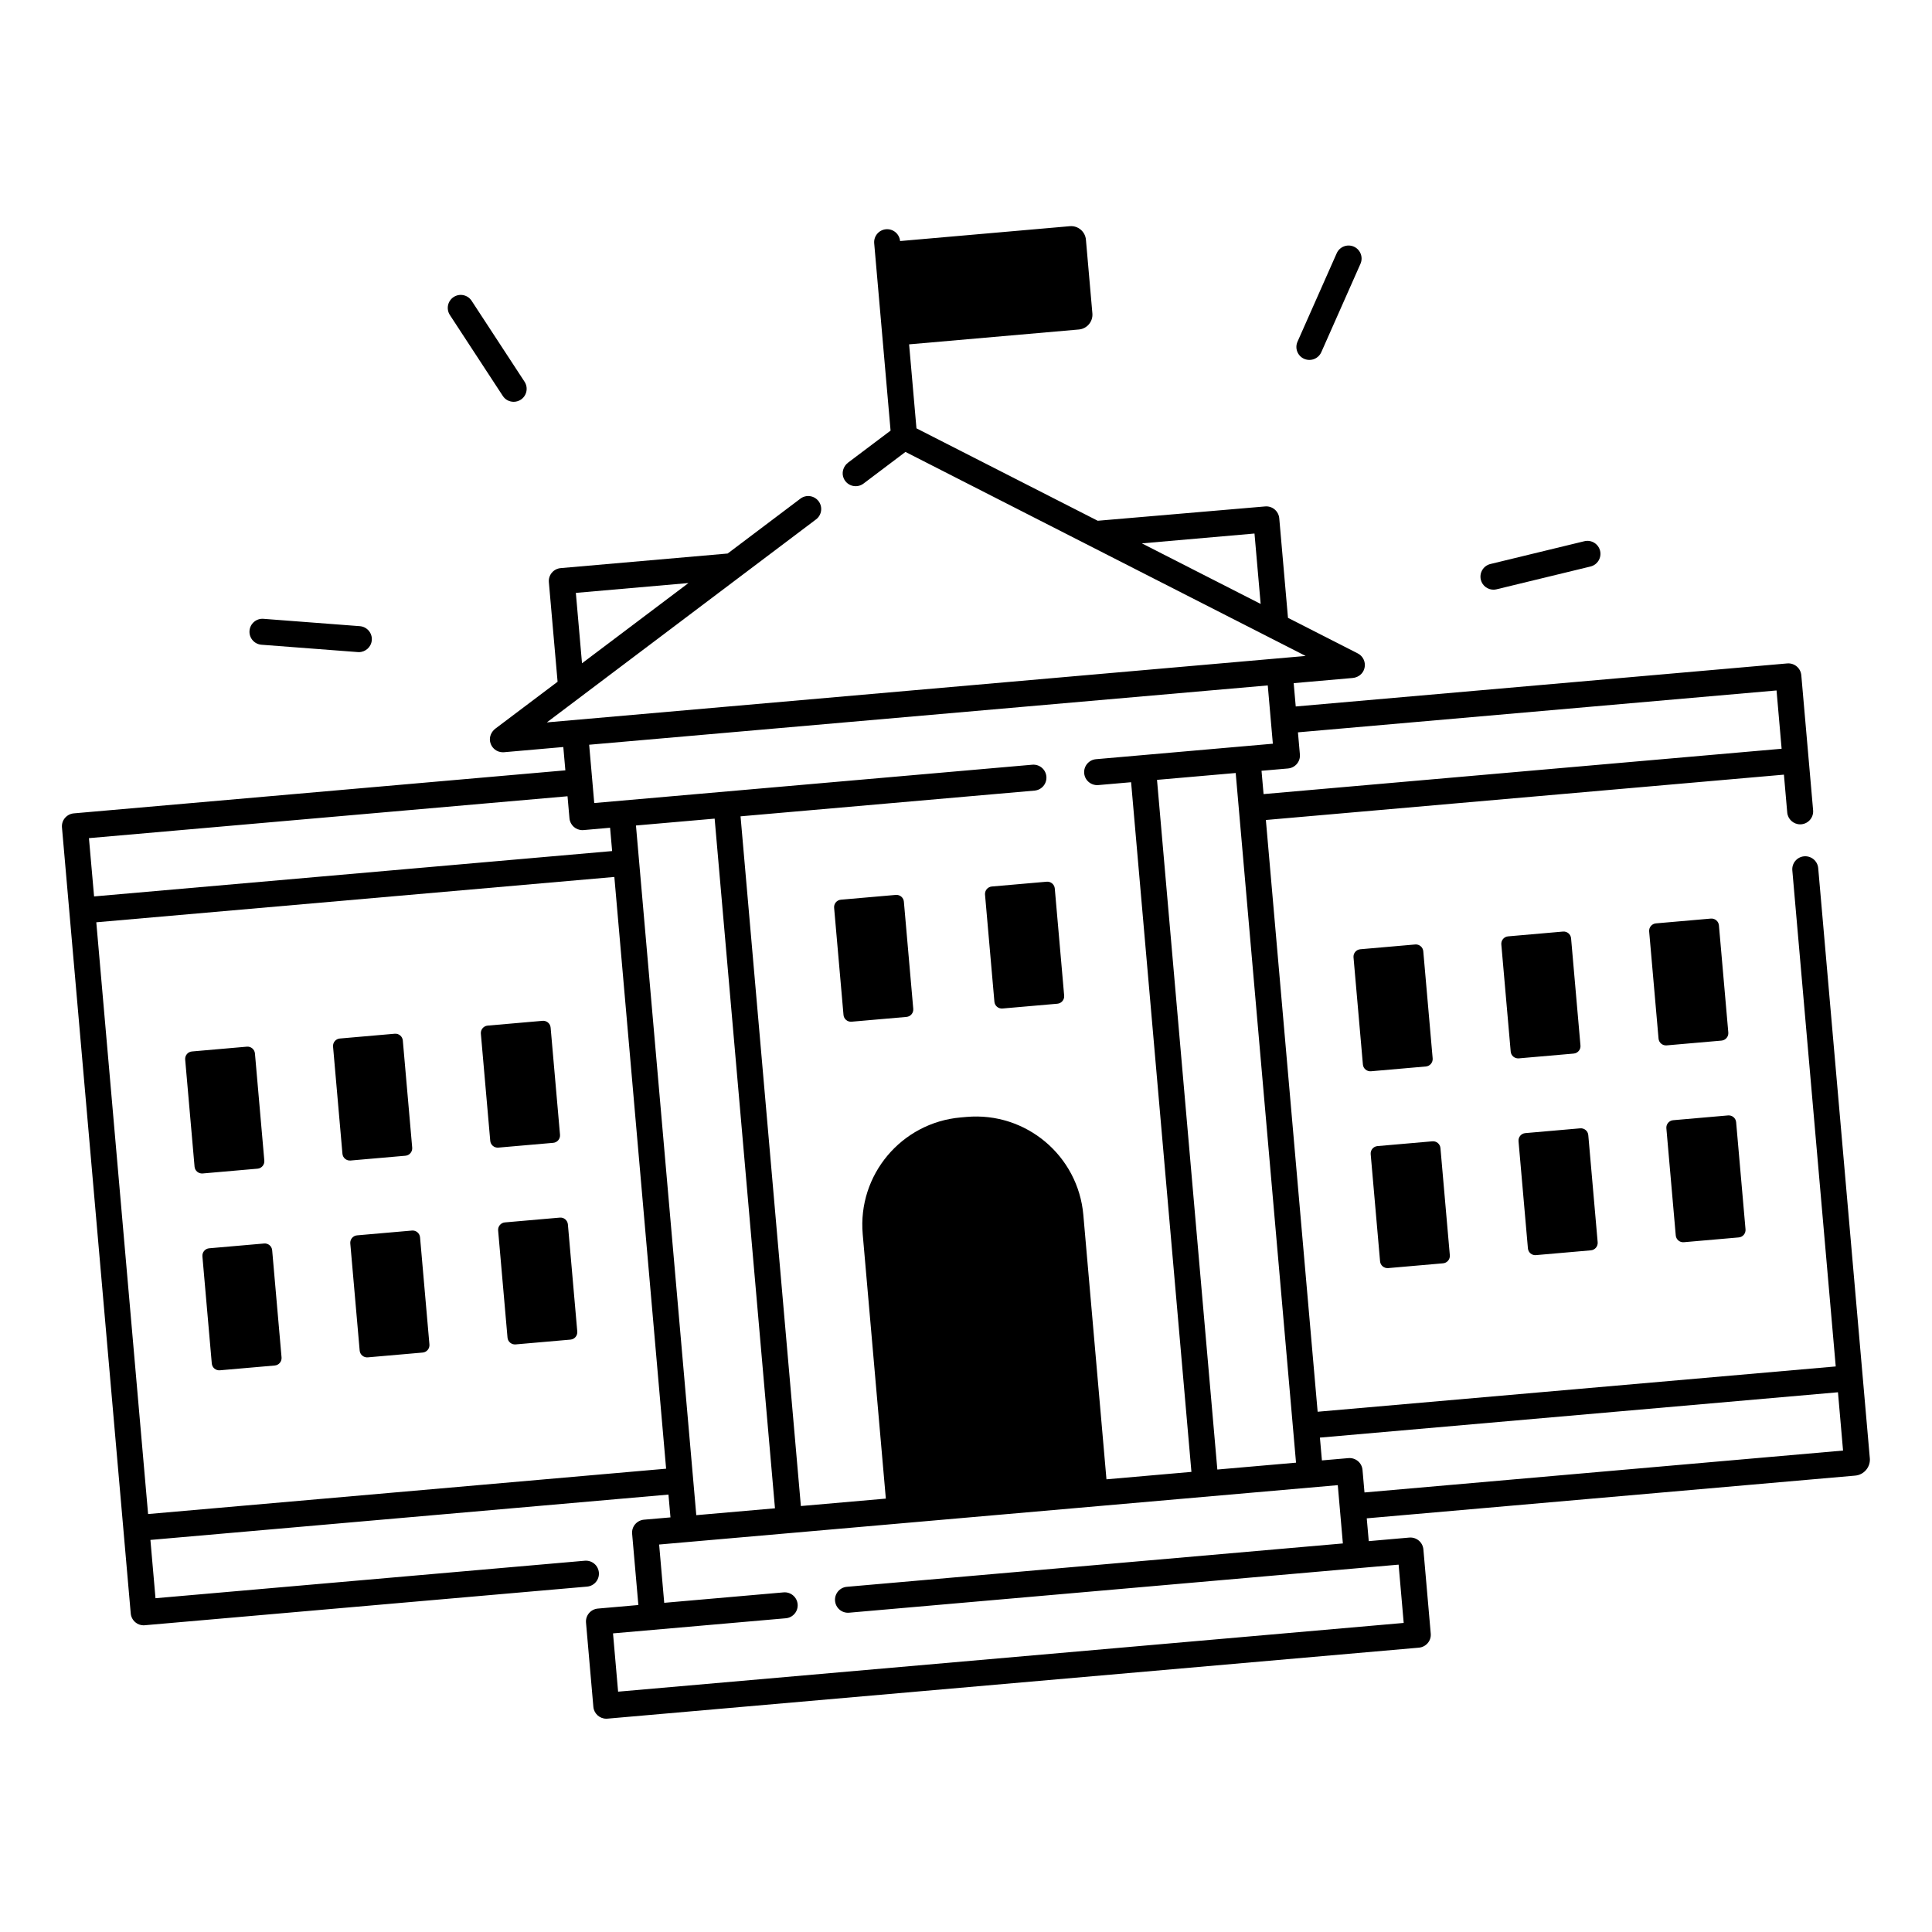 <?xml version="1.0" encoding="UTF-8"?>
<!-- Uploaded to: ICON Repo, www.svgrepo.com, Generator: ICON Repo Mixer Tools -->
<svg fill="#000000" width="800px" height="800px" version="1.1" viewBox="144 144 512 512" xmlns="http://www.w3.org/2000/svg">
 <g>
  <path d="m489.61 239.09c0.453 0.195 0.926 0.297 1.398 0.297 1.32 0 2.578-0.766 3.148-2.047l10.383-23.43c0.766-1.742-0.012-3.769-1.75-4.547-1.742-0.766-3.769 0.012-4.547 1.75l-10.383 23.43c-0.781 1.742 0.008 3.777 1.75 4.547z"/>
  <path d="m539.78 300.27c0.266 0 0.543-0.031 0.816-0.098l24.906-6.043c1.852-0.453 2.981-2.312 2.539-4.164-0.453-1.852-2.312-2.981-4.164-2.539l-24.906 6.043c-1.852 0.453-2.981 2.312-2.539 4.164 0.383 1.574 1.793 2.637 3.348 2.637z"/>
  <path d="m213.29 314.86 25.543 1.949c0.09 0.012 0.176 0.012 0.266 0.012 1.781 0 3.297-1.379 3.434-3.18 0.148-1.898-1.277-3.551-3.168-3.699l-25.543-1.949c-1.898-0.148-3.551 1.277-3.699 3.168-0.148 1.887 1.27 3.551 3.168 3.699z"/>
  <path d="m277.25 248.93c0.66 1.012 1.762 1.555 2.883 1.555 0.648 0 1.301-0.188 1.879-0.562 1.594-1.043 2.035-3.18 0.992-4.773l-14.023-21.441c-1.043-1.594-3.18-2.035-4.762-0.992-1.594 1.043-2.035 3.18-0.992 4.773z"/>
  <path d="m562.84 421.07-2.488-28.406c-0.098-1.082-1.055-1.879-2.137-1.789l-14.562 1.27c-1.082 0.098-1.879 1.055-1.789 2.137l2.488 28.406c0.098 1.082 1.055 1.879 2.137 1.789l14.562-1.27c1.082-0.102 1.891-1.055 1.789-2.137z"/>
  <path d="m602.02 417.63-2.488-28.406c-0.098-1.082-1.055-1.879-2.137-1.789l-14.562 1.27c-1.082 0.098-1.879 1.055-1.789 2.137l2.488 28.406c0.098 1.082 1.055 1.879 2.137 1.789l14.562-1.27c1.082-0.102 1.879-1.055 1.789-2.137z"/>
  <path d="m551.05 476.62 14.562-1.27c1.082-0.098 1.879-1.055 1.789-2.137l-2.488-28.406c-0.098-1.082-1.055-1.879-2.137-1.789l-14.562 1.27c-1.082 0.098-1.879 1.055-1.789 2.137l2.488 28.406c0.098 1.094 1.051 1.891 2.137 1.789z"/>
  <path d="m590.23 473.2 14.562-1.27c1.082-0.098 1.879-1.055 1.789-2.137l-2.488-28.406c-0.098-1.082-1.055-1.879-2.137-1.789l-14.562 1.27c-1.082 0.098-1.879 1.055-1.789 2.137l2.488 28.406c0.102 1.078 1.055 1.887 2.137 1.789z"/>
  <path d="m523.67 424.49-2.488-28.406c-0.098-1.082-1.055-1.879-2.137-1.789l-14.562 1.27c-1.082 0.098-1.879 1.055-1.789 2.137l2.488 28.406c0.098 1.082 1.055 1.879 2.137 1.789l14.562-1.27c1.082-0.102 1.879-1.055 1.789-2.137z"/>
  <path d="m511.87 480.06 14.562-1.27c1.082-0.098 1.879-1.055 1.789-2.137l-2.488-28.406c-0.098-1.082-1.055-1.879-2.137-1.789l-14.562 1.27c-1.082 0.098-1.879 1.055-1.789 2.137l2.488 28.406c0.098 1.078 1.055 1.875 2.137 1.789z"/>
  <path d="m251.45 450.28c1.082-0.098 1.879-1.055 1.789-2.137l-2.488-28.406c-0.098-1.082-1.055-1.879-2.137-1.789l-14.562 1.27c-1.082 0.098-1.879 1.055-1.789 2.137l2.488 28.406c0.098 1.082 1.055 1.879 2.137 1.789z"/>
  <path d="m290.62 446.86c1.082-0.098 1.879-1.055 1.789-2.137l-2.488-28.406c-0.098-1.082-1.055-1.879-2.137-1.789l-14.562 1.27c-1.082 0.098-1.879 1.055-1.789 2.137l2.488 28.406c0.098 1.082 1.055 1.879 2.137 1.789z"/>
  <path d="m253.18 470.11-14.562 1.27c-1.082 0.098-1.879 1.055-1.789 2.137l2.488 28.406c0.098 1.082 1.055 1.879 2.137 1.789l14.562-1.27c1.082-0.098 1.879-1.055 1.789-2.137l-2.488-28.406c-0.102-1.082-1.055-1.879-2.137-1.789z"/>
  <path d="m292.36 466.68-14.562 1.27c-1.082 0.098-1.879 1.055-1.789 2.137l2.488 28.406c0.098 1.082 1.055 1.879 2.137 1.789l14.562-1.27c1.082-0.098 1.879-1.055 1.789-2.137l-2.488-28.406c-0.102-1.078-1.055-1.887-2.137-1.789z"/>
  <path d="m212.26 453.71c1.082-0.098 1.879-1.055 1.789-2.137l-2.488-28.406c-0.098-1.082-1.055-1.879-2.137-1.789l-14.562 1.27c-1.082 0.098-1.879 1.055-1.789 2.137l2.488 28.406c0.098 1.082 1.055 1.879 2.137 1.789z"/>
  <path d="m213.99 473.54-14.562 1.27c-1.082 0.098-1.879 1.055-1.789 2.137l2.488 28.406c0.098 1.082 1.055 1.879 2.137 1.789l14.562-1.27c1.082-0.098 1.879-1.055 1.789-2.137l-2.488-28.406c-0.098-1.09-1.055-1.887-2.137-1.789z"/>
  <path d="m381.4 381.16-14.562 1.27c-1.082 0.098-1.879 1.055-1.789 2.137l2.488 28.406c0.098 1.082 1.055 1.879 2.137 1.789l14.562-1.27c1.082-0.098 1.879-1.055 1.789-2.137l-2.488-28.406c-0.09-1.078-1.047-1.879-2.137-1.789z"/>
  <path d="m405.04 381.07 2.488 28.406c0.098 1.082 1.055 1.879 2.137 1.789l14.562-1.27c1.082-0.098 1.879-1.055 1.789-2.137l-2.488-28.406c-0.098-1.082-1.055-1.879-2.137-1.789l-14.562 1.27c-1.078 0.102-1.875 1.055-1.789 2.137z"/>
  <path d="m639.5 530.2-13.656-156.14c-0.168-1.898-1.84-3.285-3.731-3.129-1.898 0.168-3.297 1.84-3.129 3.731l11.504 131.46-137.3 12.004-13.719-156.82 137.29-12.016 0.875 10.027c0.156 1.789 1.664 3.141 3.426 3.141 0.098 0 0.207 0 0.305-0.012 1.898-0.168 3.297-1.84 3.129-3.731l-3.129-35.77c-0.168-1.891-1.82-3.285-3.731-3.129l-130.25 11.406-0.543-6.18 15.598-1.367c1.219-0.109 2.352-0.789 2.894-1.891 0.867-1.762 0.129-3.789-1.516-4.625l-18.488-9.426-2.312-26.383c-0.078-0.906-0.523-1.75-1.219-2.344-0.699-0.59-1.613-0.875-2.508-0.797l-44.379 3.797-48.039-24.492-1.949-22.258 44.988-3.938c2.164-0.188 3.769-2.098 3.582-4.262l-1.711-19.531c-0.188-2.164-2.098-3.769-4.262-3.582l-44.988 3.938c-0.168-1.891-1.832-3.285-3.731-3.129-1.898 0.168-3.297 1.84-3.129 3.731l4.34 49.633-11.258 8.48c-1.309 0.992-1.832 2.773-1.121 4.262 0.973 2.035 3.492 2.578 5.195 1.301l11.129-8.395 106.05 54.07-201.09 17.609 71.34-53.797c1.516-1.141 1.82-3.305 0.68-4.82-1.152-1.516-3.305-1.82-4.82-0.68l-19.285 14.543-44.25 3.867c-1.898 0.168-3.297 1.84-3.129 3.731l2.312 26.383-16.453 12.398c-1.094 0.816-1.703 2.184-1.426 3.523 0.336 1.652 1.77 2.766 3.375 2.766 0.098 0 0.195 0 0.305-0.012l15.715-1.379 0.543 6.18-130.27 11.402c-0.906 0.078-1.75 0.523-2.344 1.219-0.59 0.699-0.875 1.605-0.789 2.519l18.223 208.29c0.078 0.906 0.523 1.75 1.219 2.344 0.621 0.523 1.406 0.809 2.215 0.809 0.098 0 117.5-10.262 117.5-10.262 1.898-0.168 3.297-1.84 3.129-3.731-0.168-1.891-1.82-3.285-3.731-3.129l-113.77 9.938-1.348-15.449 137.29-12.016 0.531 6.043-7.027 0.609c-0.906 0.078-1.75 0.523-2.344 1.219-0.59 0.699-0.875 1.605-0.789 2.519l1.652 18.875-10.746 0.945c-1.898 0.168-3.297 1.84-3.129 3.731l1.949 22.309c0.156 1.789 1.664 3.148 3.426 3.141 0.098 0 0.207 0 0.305-0.012l215.05-18.812c0.906-0.078 1.75-0.523 2.344-1.219 0.59-0.699 0.875-1.605 0.789-2.519l-1.949-22.309c-0.168-1.891-1.832-3.285-3.731-3.129l-10.746 0.945-0.531-6.043 129.38-11.316c2.391-0.176 4.172-2.293 3.938-4.676zm-192.89-242.2 29.844-2.609 1.633 18.656zm-120.16 10.512-28.211 21.266-1.633-18.656zm161.01 233.11-20.852 1.82-15.988-182.77 20.852-1.82zm0.234-185.19c0.59-0.699 0.875-1.605 0.789-2.519l-0.512-5.836 126.83-11.098 1.348 15.449-137.29 12.016-0.543-6.18 7.027-0.609c0.926-0.09 1.762-0.523 2.352-1.223zm-7.723-20.789 1.348 15.449-46.867 4.102c-1.898 0.168-3.297 1.84-3.129 3.731 0.168 1.898 1.84 3.285 3.731 3.129l8.699-0.758 15.988 182.77-22.516 1.969-6.129-70.07c-1.379-15.715-15.23-27.344-30.945-25.969l-1.555 0.137c-15.715 1.379-27.344 15.23-25.969 30.945l6.129 70.07-22.516 1.969-15.988-182.78 77.922-6.82c1.898-0.168 3.297-1.84 3.129-3.731s-1.82-3.285-3.731-3.129l-116.09 10.156-1.348-15.449zm-312.4 40.473 126.83-11.098 0.512 5.836c0.156 1.789 1.664 3.141 3.426 3.141 0.098 0 0.207 0 0.305-0.012l7.035-0.621 0.543 6.18-137.29 12.02zm15.676 179.12-13.727-156.82 137.29-12.016 13.719 156.82zm129.29-182.47 20.852-1.82 15.988 182.77-20.852 1.82zm202.11 195.88 1.348 15.449-208.19 18.215-1.348-15.449 45.797-4.004c1.898-0.168 3.297-1.84 3.129-3.731-0.168-1.898-1.859-3.297-3.731-3.129l-31.625 2.766-1.348-15.449 179.85-15.734 1.348 15.449-131.45 11.492c-1.898 0.168-3.297 1.84-3.129 3.731s1.82 3.297 3.731 3.129l134.87-11.797zm-9.043-19.129-0.523-5.973c-0.168-1.891-1.82-3.285-3.731-3.129l-7.027 0.609-0.531-6.043 137.29-12.016 1.348 15.449z"/>
 </g>
</svg>